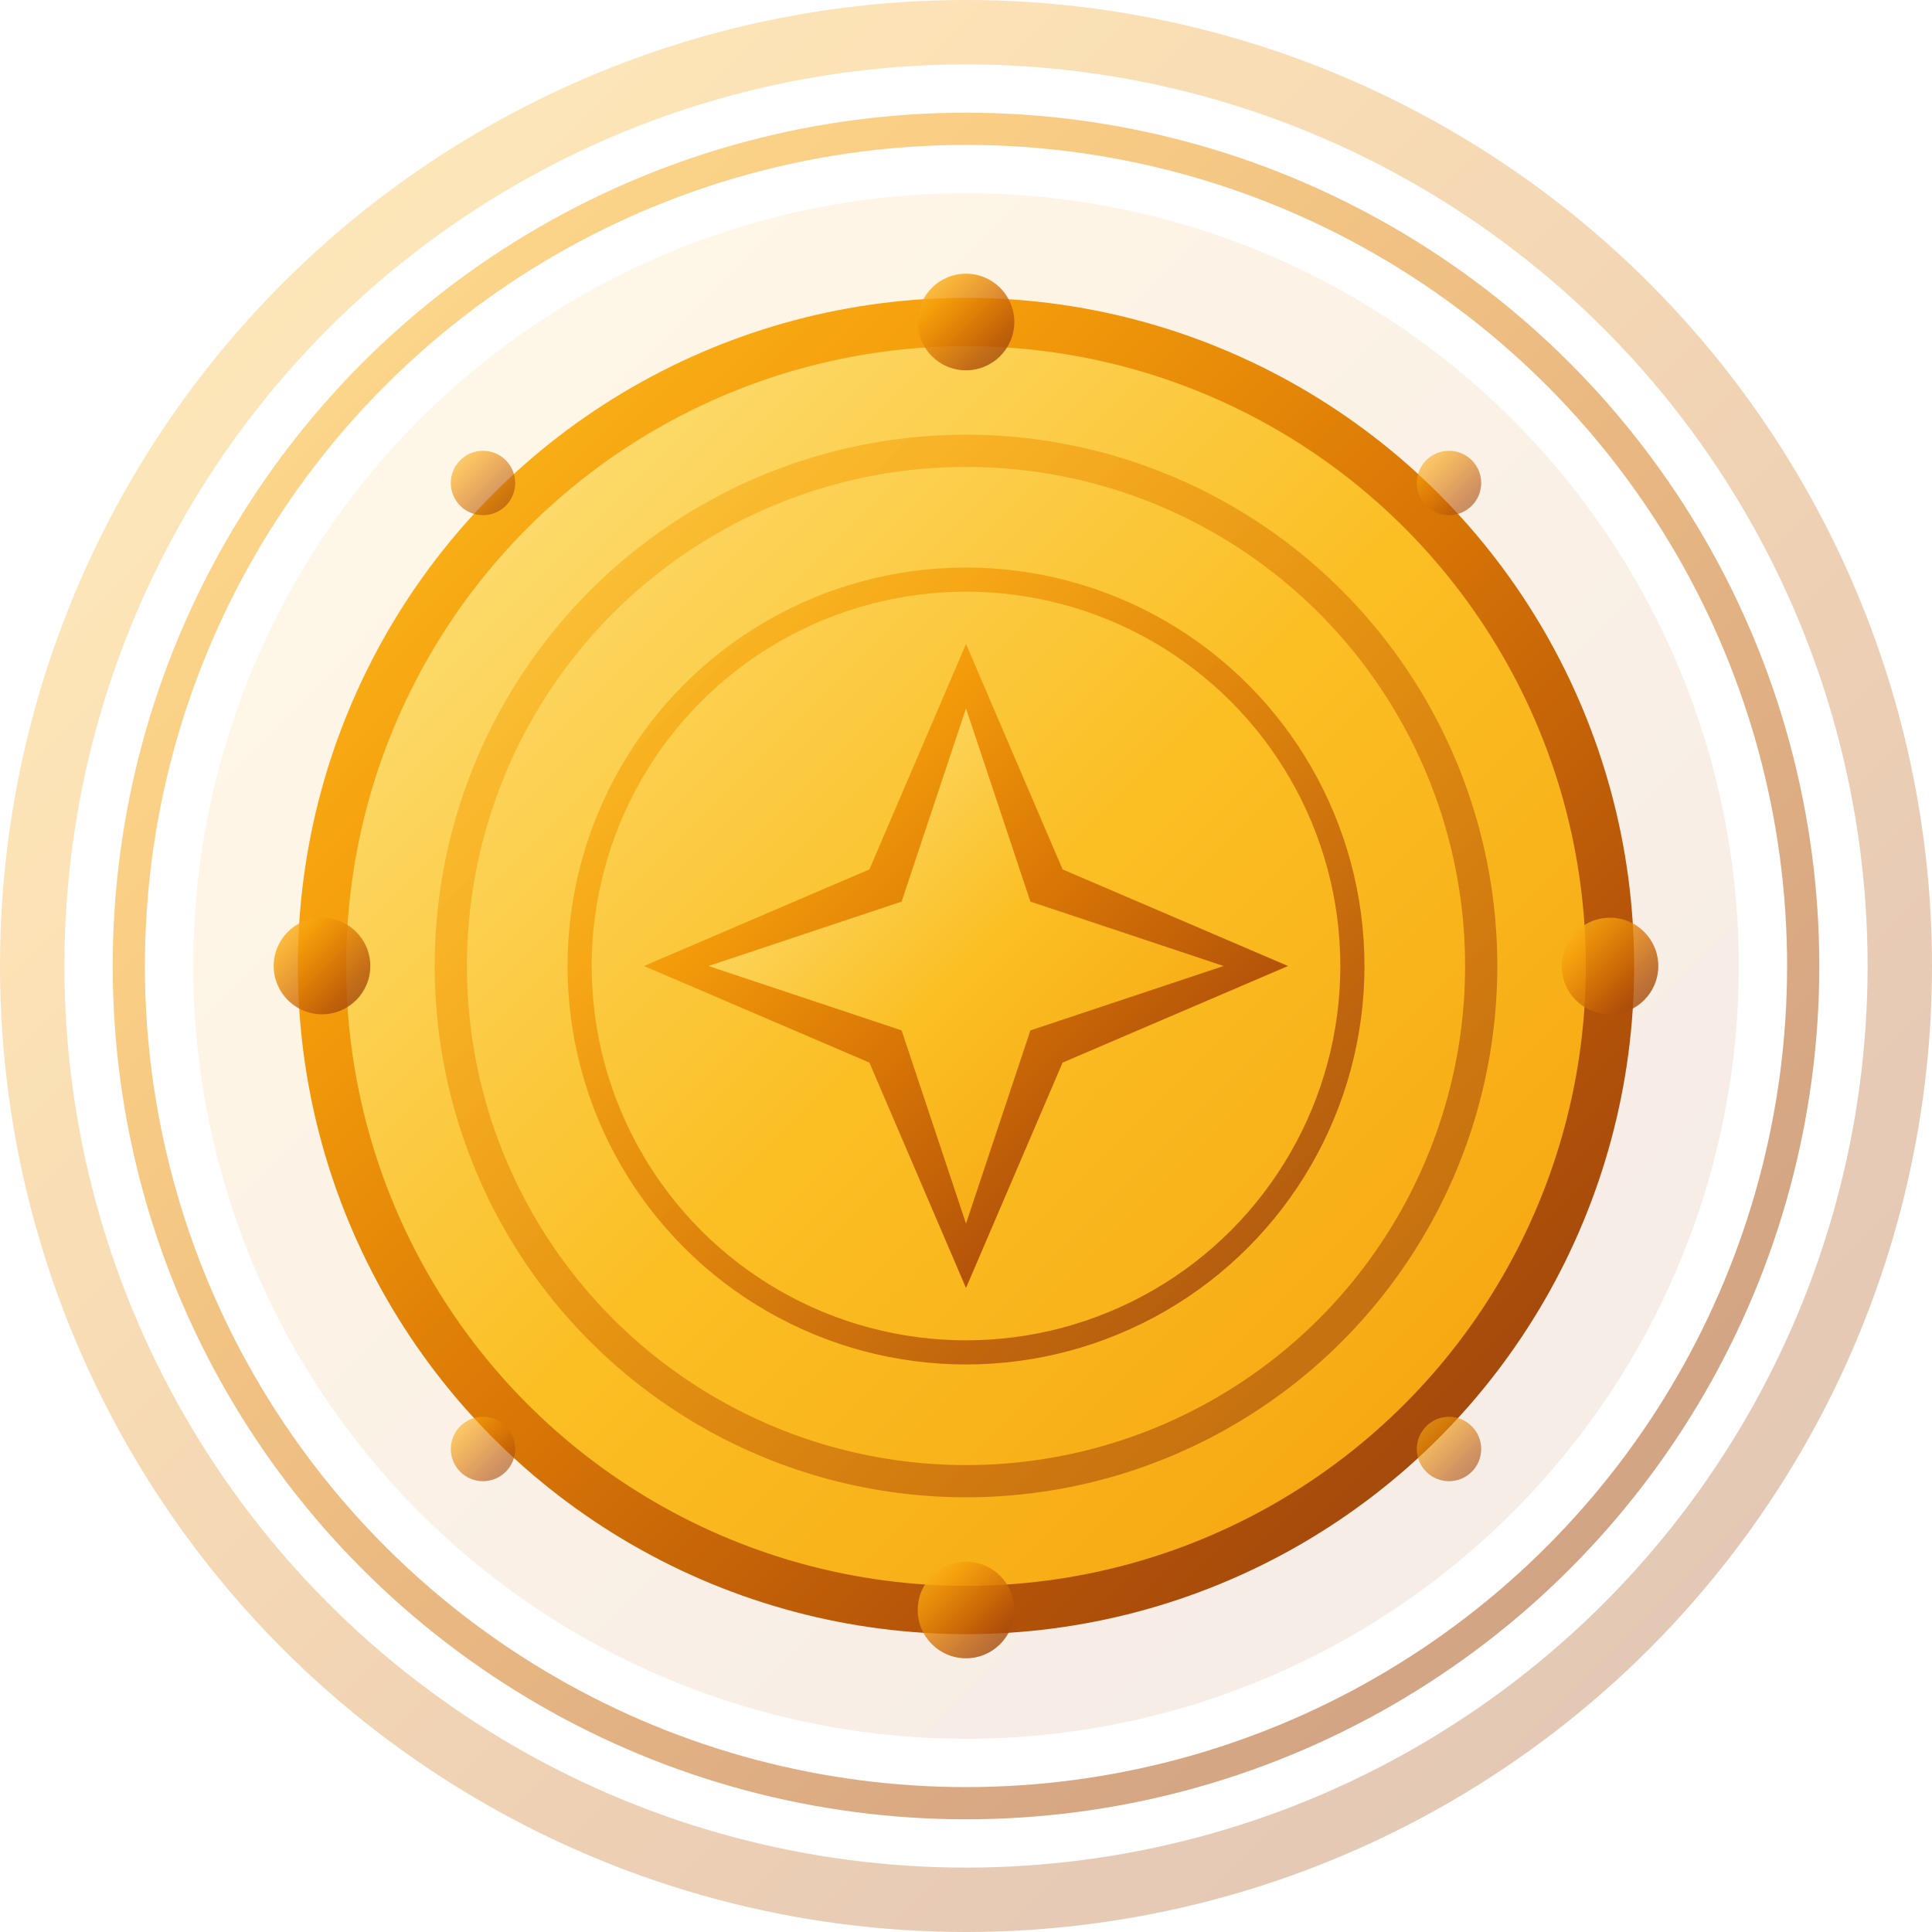 <svg width="120" height="120" viewBox="0 0 120 120" fill="none" xmlns="http://www.w3.org/2000/svg">
  <!-- Outer ring with gradient -->
  <defs>
    <linearGradient id="goldGradient" x1="0%" y1="0%" x2="100%" y2="100%">
      <stop offset="0%" style="stop-color:#fbbf24;stop-opacity:1" />
      <stop offset="25%" style="stop-color:#f59e0b;stop-opacity:1" />
      <stop offset="50%" style="stop-color:#d97706;stop-opacity:1" />
      <stop offset="75%" style="stop-color:#b45309;stop-opacity:1" />
      <stop offset="100%" style="stop-color:#92400e;stop-opacity:1" />
    </linearGradient>
    <linearGradient id="innerGold" x1="0%" y1="0%" x2="100%" y2="100%">
      <stop offset="0%" style="stop-color:#fde68a;stop-opacity:1" />
      <stop offset="50%" style="stop-color:#fbbf24;stop-opacity:1" />
      <stop offset="100%" style="stop-color:#f59e0b;stop-opacity:1" />
    </linearGradient>
    <filter id="glow">
      <feGaussianBlur stdDeviation="3" result="coloredBlur"/>
      <feMerge> 
        <feMergeNode in="coloredBlur"/>
        <feMergeNode in="SourceGraphic"/>
      </feMerge>
    </filter>
  </defs>
  
  <!-- Outer decorative ring -->
  <circle cx="60" cy="60" r="58" fill="none" stroke="url(#goldGradient)" stroke-width="4" opacity="0.3"/>
  <circle cx="60" cy="60" r="52" fill="none" stroke="url(#goldGradient)" stroke-width="2" opacity="0.5"/>
  
  <!-- Main circle background -->
  <circle cx="60" cy="60" r="48" fill="url(#goldGradient)" opacity="0.1"/>
  
  <!-- Casino chip design -->
  <circle cx="60" cy="60" r="40" fill="url(#innerGold)" stroke="url(#goldGradient)" stroke-width="3"/>
  
  <!-- Inner decorative elements -->
  <circle cx="60" cy="60" r="32" fill="none" stroke="url(#goldGradient)" stroke-width="2" opacity="0.6"/>
  <circle cx="60" cy="60" r="24" fill="none" stroke="url(#goldGradient)" stroke-width="1.5" opacity="0.8"/>
  
  <!-- Center star/diamond -->
  <g transform="translate(60, 60)">
    <path d="M0,-20 L6,-6 L20,0 L6,6 L0,20 L-6,6 L-20,0 L-6,-6 Z" fill="url(#goldGradient)" filter="url(#glow)"/>
    <path d="M0,-16 L4,-4 L16,0 L4,4 L0,16 L-4,4 L-16,0 L-4,-4 Z" fill="url(#innerGold)"/>
  </g>
  
  <!-- Decorative dots around the center -->
  <circle cx="60" cy="20" r="3" fill="url(#goldGradient)" opacity="0.8"/>
  <circle cx="100" cy="60" r="3" fill="url(#goldGradient)" opacity="0.8"/>
  <circle cx="60" cy="100" r="3" fill="url(#goldGradient)" opacity="0.8"/>
  <circle cx="20" cy="60" r="3" fill="url(#goldGradient)" opacity="0.8"/>
  
  <!-- Corner accents -->
  <circle cx="30" cy="30" r="2" fill="url(#goldGradient)" opacity="0.6"/>
  <circle cx="90" cy="30" r="2" fill="url(#goldGradient)" opacity="0.6"/>
  <circle cx="30" cy="90" r="2" fill="url(#goldGradient)" opacity="0.6"/>
  <circle cx="90" cy="90" r="2" fill="url(#goldGradient)" opacity="0.6"/>
</svg>
